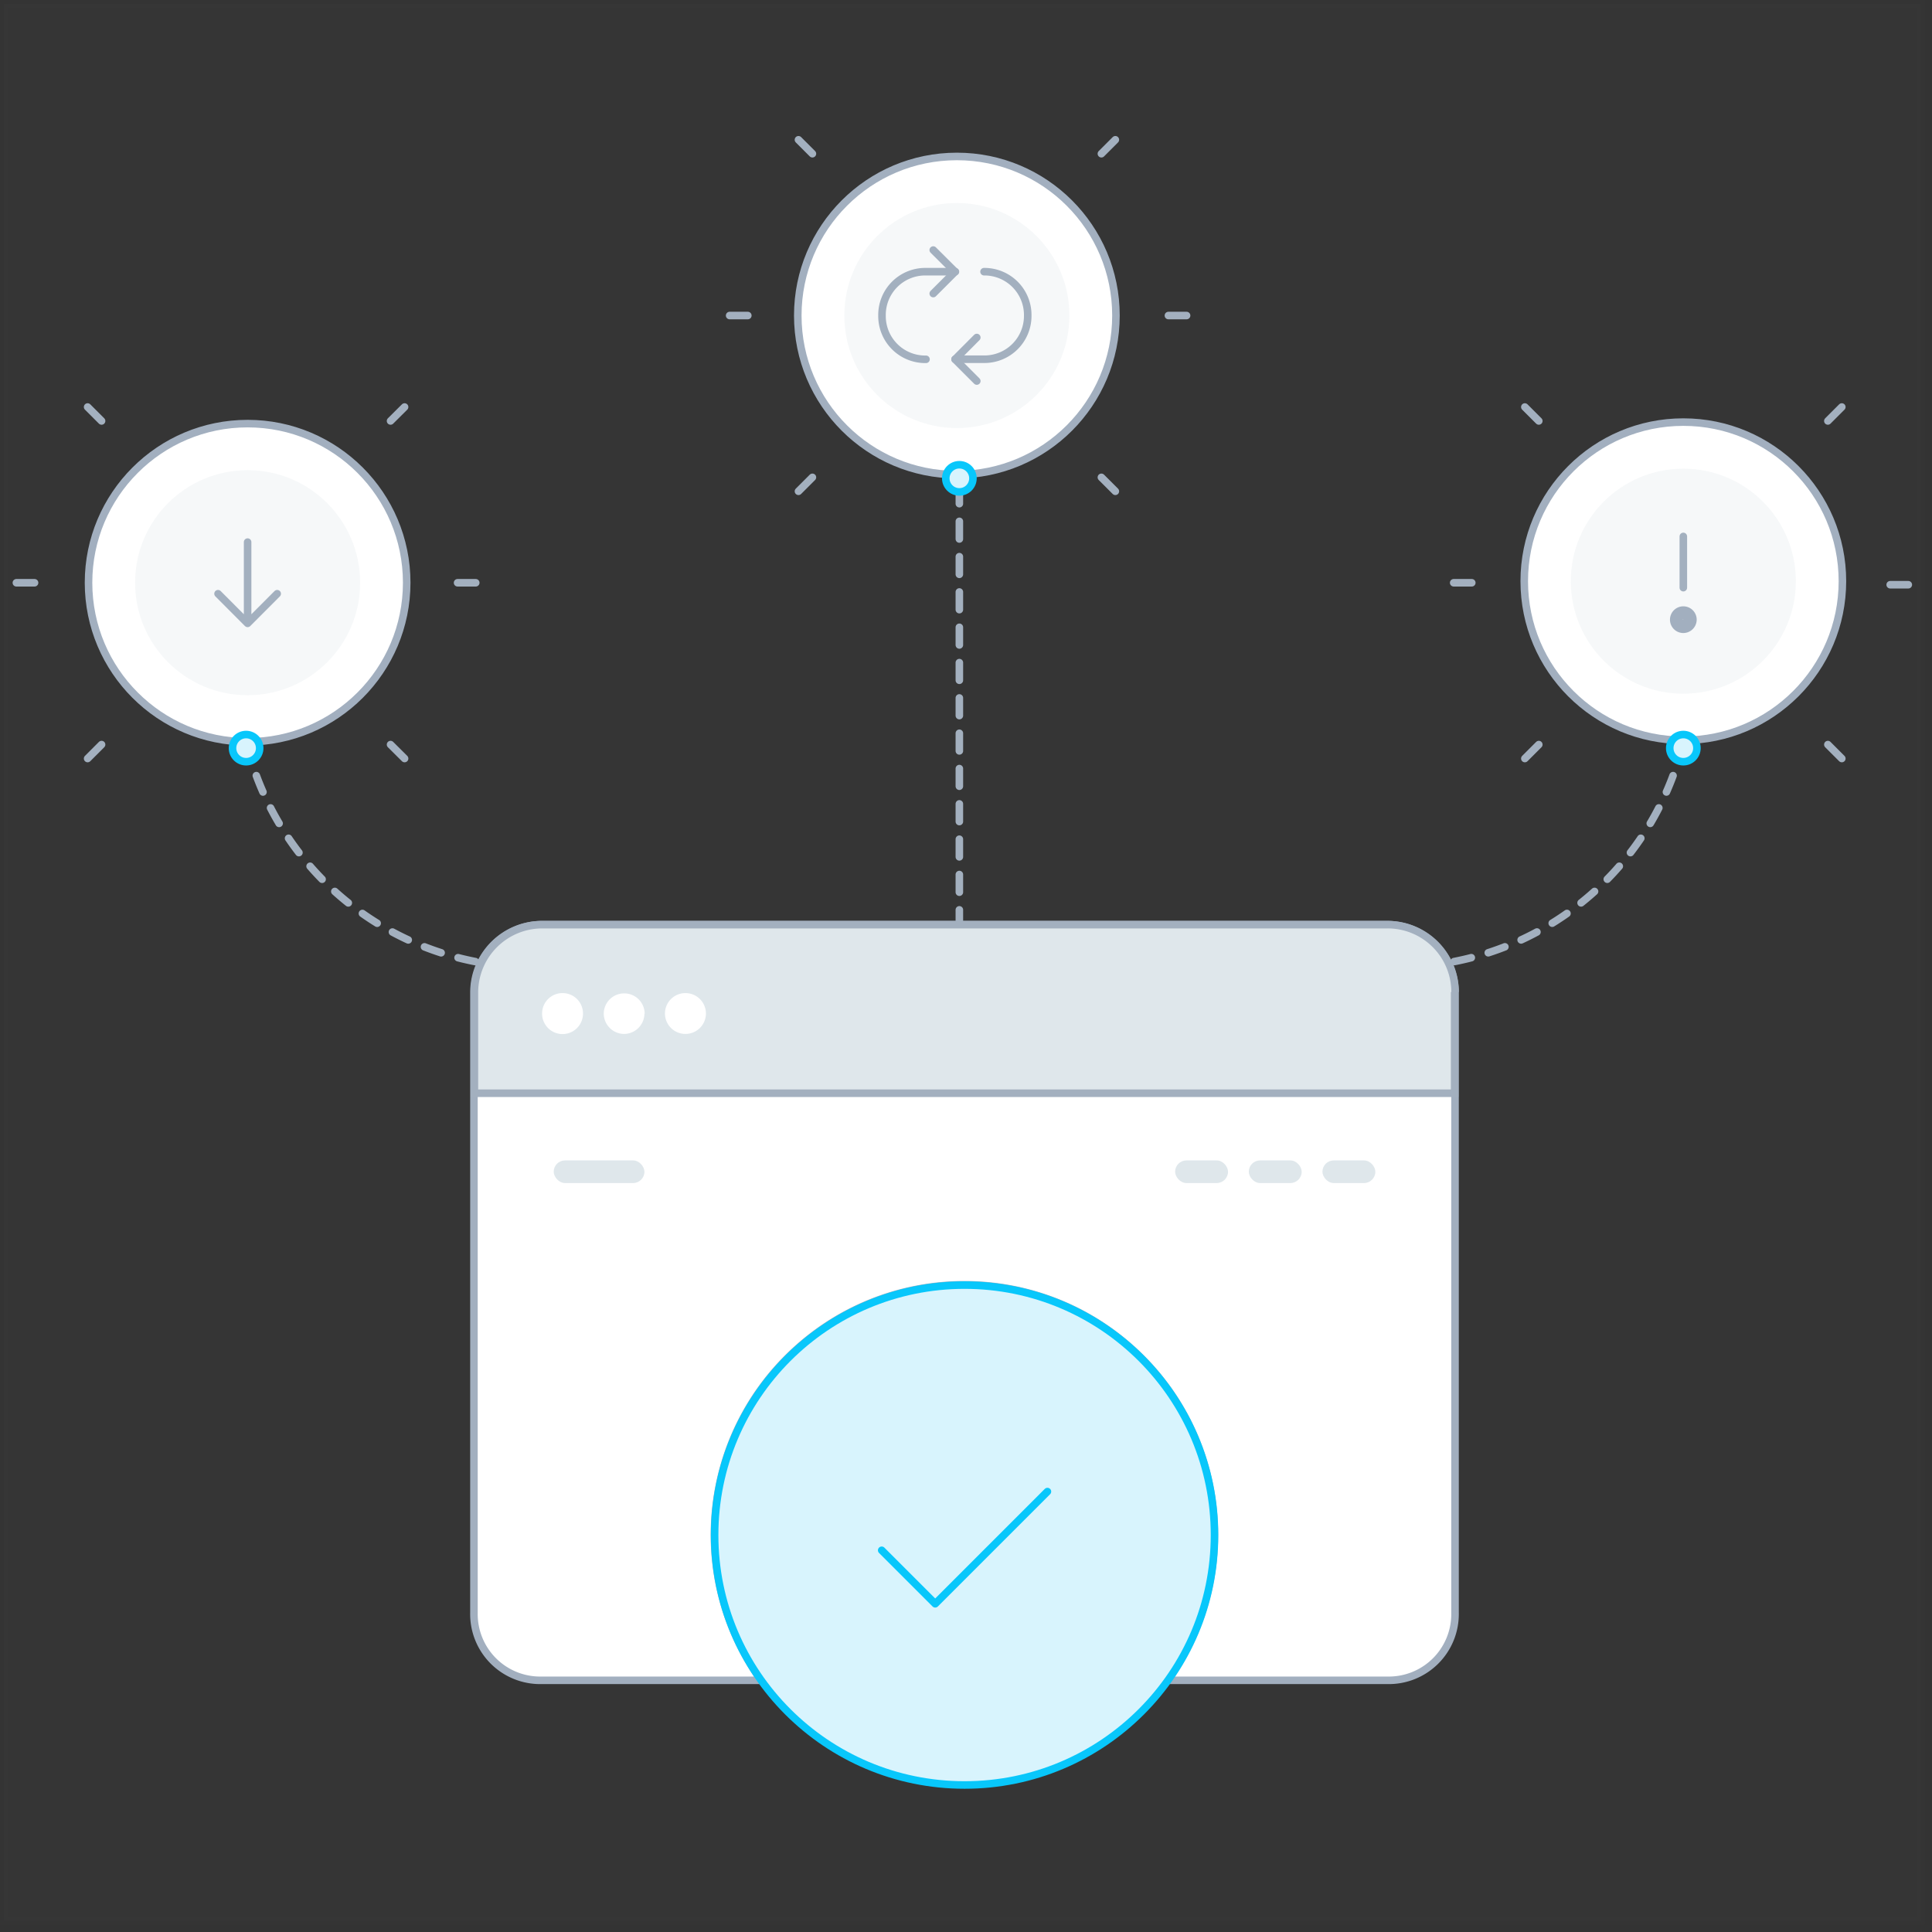 <svg xmlns="http://www.w3.org/2000/svg" width="256" height="256" viewBox="0 0 256 256">
    <rect x="0" y="0" width="256" height="256" fill="#333333" stroke="none"/>
    <g fill="none" fill-rule="evenodd">
        <path fill="#FFF" fill-rule="nonzero" stroke="#939393" stroke-width="1.04" d="M.52.52h254v254H.52z" opacity=".01"/>
        <g transform="translate(2 18)">
            <path stroke="#A3B0BF" stroke-linecap="round" stroke-linejoin="round" d="M248.46 59.48h2.4"/>
            <circle cx="124.79" cy="23.81" r="21.08" fill="#FFF" fill-rule="nonzero" stroke="#A2AFBF" stroke-linecap="round" stroke-linejoin="round"/>
            <path stroke="#A3B0BF" stroke-dasharray="2.34" stroke-linecap="round" stroke-linejoin="round" d="M30.61 80.3A38.84 38.84 0 0 0 62 109.6l13.21 2.2M125.12 104.9V44.89"/>
            <path stroke="#A3B0BF" stroke-linecap="round" stroke-linejoin="round" d="M145.79.52l-1.85 1.85M143.94 45.25l1.85 1.85M152.82 23.81h2.41M94.68 23.81h2.41M103.8.52l1.85 1.85M105.65 45.25l-1.85 1.85M51.61 35.93l-1.86 1.85M49.75 80.66l1.86 1.85M58.63 59.22h2.41M9.61 35.93l1.85 1.85M11.46 80.66l-1.85 1.85M2.58 59.22H.17"/>
            <path stroke="#A3B0BF" stroke-dasharray="2.34" stroke-linecap="round" stroke-linejoin="round" d="M221.05 80.3a38.86 38.86 0 0 1-31.4 29.3l-13.22 2.2"/>
            <path stroke="#A3B0BF" stroke-linecap="round" stroke-linejoin="round" d="M200.05 35.93l1.85 1.85M201.9 80.66l-1.85 1.85M193.02 59.22h-2.4M242.05 35.93l-1.85 1.85M240.2 80.66l1.85 1.85"/>
            <circle cx="221.05" cy="59.01" r="21.08" fill="#FFF" fill-rule="nonzero" stroke="#A2AFBF" stroke-linecap="round" stroke-linejoin="round"/>
            <circle cx="221.05" cy="81.13" r="1.8" fill="#D8F4FD" fill-rule="nonzero" stroke="#08C7FB" stroke-linecap="round" stroke-linejoin="round"/>
            <circle cx="125.12" cy="45.38" r="1.8" fill="#D8F4FD" fill-rule="nonzero" stroke="#08C7FB" stroke-linecap="round" stroke-linejoin="round"/>
            <circle cx="30.81" cy="59.21" r="21.08" fill="#FFF" fill-rule="nonzero" stroke="#A2AFBF" stroke-linecap="round" stroke-linejoin="round"/>
            <circle cx="30.61" cy="81.13" r="1.8" fill="#D8F4FD" fill-rule="nonzero" stroke="#08C7FB" stroke-linecap="round" stroke-linejoin="round"/>
            <path fill="#FFF" fill-rule="nonzero" stroke="#A2AFBF" stroke-linecap="round" stroke-linejoin="round" d="M181.8 104.52h-112a9 9 0 0 0-9 8.93v82.26a8.78 8.78 0 0 0 9 8.94h29.07c-9.843-13.734-7.77-32.675 4.812-43.954 12.58-11.28 31.635-11.28 44.216 0 12.582 11.279 14.655 30.22 4.812 43.954h29.09a8.78 8.78 0 0 0 9-8.94v-82.26a9 9 0 0 0-9-8.93z"/>
            <path fill="#DFE7EB" d="M190.75 113.45v13.41H60.86v-13.41a9 9 0 0 1 9-8.93h112a8.94 8.94 0 0 1 8.95 8.93"/>
            <path stroke="#A3B0BF" d="M190.75 113.45v13.41H60.86v-13.41a9 9 0 0 1 9-8.93h112a8.94 8.94 0 0 1 8.95 8.93"/>
            <path fill="#FFF" fill-rule="nonzero" d="M75.25 116.33a2.71 2.71 0 0 1-5.42-.04 2.7 2.7 0 0 1 2.71-2.7 2.7 2.7 0 0 1 2.71 2.7v.04zM83.39 116.33a2.71 2.71 0 0 1-2.71 2.67 2.71 2.71 0 0 1-2.68-2.67 2.7 2.7 0 0 1 2.71-2.7 2.7 2.7 0 0 1 2.71 2.7h-.03zM91.54 116.33a2.71 2.71 0 0 1-2.71 2.67 2.71 2.71 0 0 1-2.72-2.71 2.71 2.71 0 0 1 2.72-2.7 2.71 2.71 0 0 1 2.71 2.7v.04z"/>
            <rect width="12.02" height="3" x="71.37" y="135.76" fill="#DFE7EB" fill-rule="nonzero" rx="1.5"/>
            <rect width="7.01" height="3" x="153.71" y="135.76" fill="#DFE7EB" fill-rule="nonzero" rx="1.5"/>
            <rect width="7.01" height="3" x="163.47" y="135.76" fill="#DFE7EB" fill-rule="nonzero" rx="1.5"/>
            <rect width="7.01" height="3" x="173.23" y="135.76" fill="#DFE7EB" fill-rule="nonzero" rx="1.5"/>
            <circle cx="125.81" cy="185.4" r="33.12" fill="#D8F4FD" fill-rule="nonzero" stroke="#08C7FB" stroke-linecap="round" stroke-linejoin="round"/>
            <path stroke="#08C7FB" stroke-linecap="round" stroke-linejoin="round" d="M136.79 179.64l-14.87 14.87-7.09-7.09"/>
            <circle cx="124.79" cy="23.81" r="14.91" fill="#DFE7EB" fill-rule="nonzero" opacity=".3"/>
            <circle cx="221.05" cy="59.01" r="14.91" fill="#DFE7EB" fill-rule="nonzero" opacity=".3"/>
            <path stroke="#A3B0BF" stroke-linecap="round" stroke-linejoin="round" d="M120.7 29.61h-.1a5.73 5.73 0 0 1-5.73-5.74v-.12A5.73 5.73 0 0 1 120.6 18h4M128.39 18h.05a5.74 5.74 0 0 1 5.74 5.74v.12a5.74 5.74 0 0 1-5.74 5.74h-3.89"/>
            <path stroke="#A3B0BF" stroke-linecap="round" stroke-linejoin="round" d="M121.66 15.13l2.89 2.88-2.89 2.89M127.43 26.72l-2.88 2.89 2.88 2.88"/>
            <circle cx="30.81" cy="59.21" r="14.91" fill="#DFE7EB" fill-rule="nonzero" opacity=".3"/>
            <path stroke="#A3B0BF" stroke-linecap="round" stroke-linejoin="round" d="M26.89 60.67l3.92 3.93V53.83M34.73 60.67l-3.92 3.93M221.05 53.08v6.79"/>
            <path fill="#A2AFBF" fill-rule="nonzero" d="M221.05 65.88a1.77 1.77 0 1 1 1.77-1.77 1.78 1.78 0 0 1-1.77 1.77zm0-1.84a.07.07 0 0 0-.07.07l.07-.07z"/>
        </g>
    </g>
</svg>
